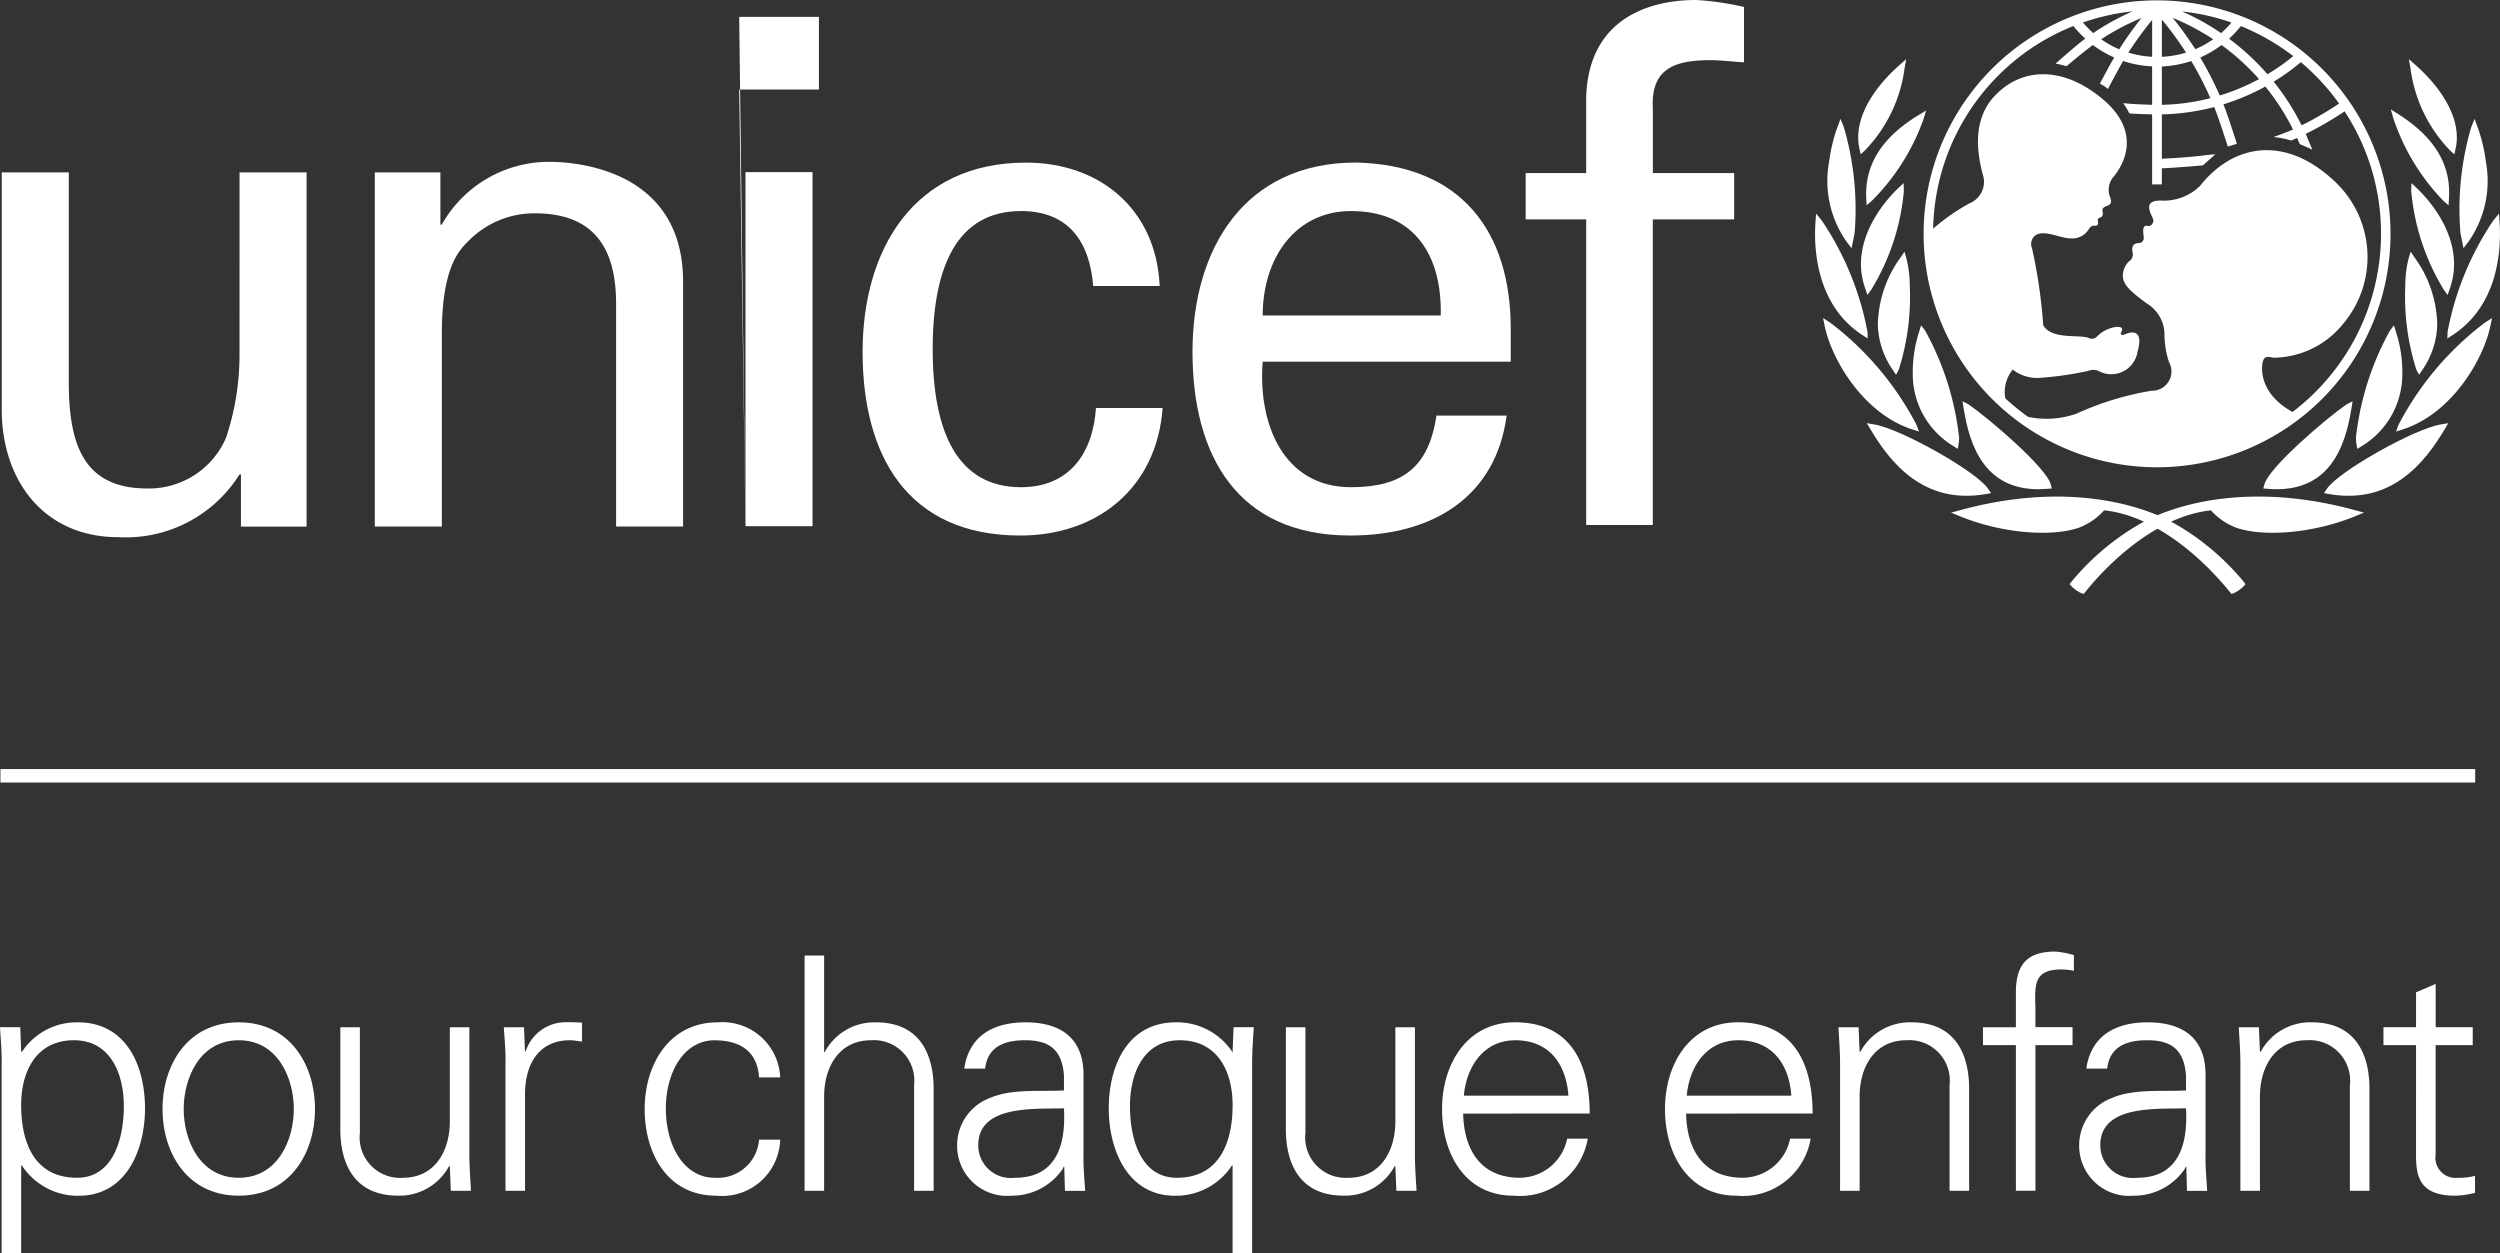 <svg xmlns="http://www.w3.org/2000/svg" width="165.537" height="82.992" viewBox="0 0 165.537 82.992">
  <rect x="0" y="0" width="165.537" height="82.992" fill="#333333" stroke="none"/>
  <g id="Groupe_27410" data-name="Groupe 27410" transform="translate(-725.177 -883.074)">
    <path id="Tracé_189" data-name="Tracé 189" d="M15.123,16.873c-2.058-1.129-2.1-2.693-1.987-3.268s.509-.328.766-.328a5.983,5.983,0,0,0,4.523-2.189,6.862,6.862,0,0,0-.441-9.416c-3.271-3.147-6.749-2.6-8.993.231a3.412,3.412,0,0,1-2.551.971C5,2.822,5.907,3.953,5.907,4.19s-.218.4-.344.367c-.491-.142-.294.58-.294.8a.337.337,0,0,1-.307.331c-.606,0-.438.543-.42.693a.537.537,0,0,1-.239.509,1.319,1.319,0,0,0-.42.948c0,.659.6,1.113,1.609,1.864a2.4,2.4,0,0,1,1.147,1.971,6.011,6.011,0,0,0,.294,1.879,1.28,1.28,0,0,1-1.152,1.914A19.523,19.523,0,0,0,.82,16.981a5.987,5.987,0,0,1-3.208.215A15.434,15.434,0,0,1-3.9,15.968a2.365,2.365,0,0,1,.491-1.906,2.621,2.621,0,0,0,1.879.543,21.922,21.922,0,0,0,3.118-.454.874.874,0,0,1,.677,0,1.758,1.758,0,0,0,2.591-1.276c.491-1.7-.675-1.223-.822-1.15s-.349.055-.276-.089c.218-.433-.108-.388-.291-.4a2.189,2.189,0,0,0-1.294.638A.455.455,0,0,1,1.694,12c-.627-.312-2.5.139-3.084-.877a34.256,34.256,0,0,0-.745-5.108.7.7,0,0,1,.071-.672c.478-.717,1.788.052,2.5.034A1.276,1.276,0,0,0,1.66,4.712c.223-.281.388-.123.509-.2.157-.1.01-.3.063-.409s.121-.055.265-.184-.021-.4.055-.509c.21-.318.782-.066.438-.892a1.342,1.342,0,0,1,.328-1.278c.415-.533,2.011-2.78-.8-5.111C-.167-6.1-2.886-5.916-4.637-4.021s-.874,4.675-.693,5.4a1.543,1.543,0,0,1-.948,1.68,13.483,13.483,0,0,0-2.4,1.675A14.757,14.757,0,0,1,.61-8.686a7.362,7.362,0,0,0,.785.837C.775-7.4-.571-6.192-.571-6.192s.184.026.354.068c.118.029.37.1.37.1S1.34-7.027,1.9-7.428a7,7,0,0,0,1.41.824c-.27.457-.945,1.727-.945,1.727s.157.092.3.186a1.638,1.638,0,0,1,.228.176S3.623-5.9,3.9-6.368a7.137,7.137,0,0,0,1.921.354v2.546c-.362-.01-1.3-.047-1.675-.087l-.239-.024.134.2a4.161,4.161,0,0,1,.247.425l.026.055.063.005c.276.024,1.126.052,1.444.06V1.8h.643V.738C7.408.693,8.193.628,9.141.546L9.183.541l.829-.735-.451.039c-1,.131-1.882.192-2.68.236L6.466.105v-2.94A14.986,14.986,0,0,0,9.934-3.32c.312.764.9,2.62.9,2.62l.6-.189S10.85-2.732,10.543-3.5A15.147,15.147,0,0,0,13.32-4.677a15.421,15.421,0,0,1,1.83,2.84c-.457.21-1.289.5-1.286.5a6.787,6.787,0,0,1,1.171.234l.386-.168c.058.131.173.4.173.4l.832.37-.094-.231s-.276-.659-.341-.811a22.363,22.363,0,0,0,2.575-1.491,14.745,14.745,0,0,1,2.412,8.1,14.818,14.818,0,0,1-5.854,11.8M4.532-9.657A15.977,15.977,0,0,0,1.922-8.218a7.482,7.482,0,0,1-.685-.7,14.646,14.646,0,0,1,3.294-.738m-.89,2.512a6.252,6.252,0,0,1-1.189-.664A15.386,15.386,0,0,1,5.12-9.216,21.777,21.777,0,0,0,3.642-7.145M5.823-9.087v2.439a6.59,6.59,0,0,1-1.575-.278,22.885,22.885,0,0,1,1.575-2.16m.643,3.079a7.192,7.192,0,0,0,1.945-.36,21.949,21.949,0,0,1,1.268,2.46,14.31,14.31,0,0,1-3.213.441Zm0-3.105a21.613,21.613,0,0,1,1.6,2.187,6.461,6.461,0,0,1-1.6.278Zm3.4,1.3a6.313,6.313,0,0,1-1.184.661A23.622,23.622,0,0,0,7.185-9.224,15.517,15.517,0,0,1,9.863-7.809m1.21-1.105a6.372,6.372,0,0,1-.685.7A15.379,15.379,0,0,0,7.8-9.649a14.532,14.532,0,0,1,3.276.735M12.9-5.171a14.213,14.213,0,0,1-2.6,1.087A22.978,22.978,0,0,0,9.007-6.6a6.984,6.984,0,0,0,1.41-.827A15.587,15.587,0,0,1,12.9-5.171M11.7-8.68a14.944,14.944,0,0,1,3.465,1.987,13.741,13.741,0,0,1-1.706,1.2,16.143,16.143,0,0,0-2.544-2.352A7.407,7.407,0,0,0,11.7-8.68m6.5,5.129A21.044,21.044,0,0,1,15.719-2.11,15.957,15.957,0,0,0,13.871-5a14.554,14.554,0,0,0,1.8-1.291A14.823,14.823,0,0,1,18.2-3.551M6.149-10.384A15.458,15.458,0,1,0,21.607,5.074,15.474,15.474,0,0,0,6.149-10.384" transform="translate(861.858 893.482)" fill="#fff"/>
    <path id="Tracé_190" data-name="Tracé 190" d="M1.816.135,1.575.347c-.908.8-2.979,2.922-2.659,5.247,0,.008.031.16.031.16s.1.462.1.462l.286-.262A9.581,9.581,0,0,0,1.947.555l.11-.638Z" transform="translate(849.335 887.073)" fill="#fff"/>
    <path id="Tracé_191" data-name="Tracé 191" d="M.455.172.35.453A10.777,10.777,0,0,0-.2,2.739,7,7,0,0,0,.988,8.068l.147.192.155.2.2-.987A19.348,19.348,0,0,0,.778.448L.558-.106Z" transform="translate(846.489 891.05)" fill="#fff"/>
    <path id="Tracé_192" data-name="Tracé 192" d="M.03.177.009.463C-.1,2.028-.02,5.881,3.1,7.926c0,0,.37.239.37.239l-.016-.438A19.637,19.637,0,0,0,.413.332L.048-.109Z" transform="translate(845.379 897.324)" fill="#fff"/>
    <path id="Tracé_193" data-name="Tracé 193" d="M.034.162.087.428c.457,2.213,2.557,5.8,5.8,6.843l.444.142-.16-.436A20.164,20.164,0,0,0,.43.186L-.021-.1Z" transform="translate(845.912 904.236)" fill="#fff"/>
    <path id="Tracé_194" data-name="Tracé 194" d="M2.3.1,2.047.251C-.368,1.726-1.5,3.511-1.413,5.716l.024.5.349-.294A14.477,14.477,0,0,0,2.382.513l.176-.572Z" transform="translate(850.16 890.448)" fill="#fff"/>
    <path id="Tracé_195" data-name="Tracé 195" d="M1.635.107,1.451.28C.832.868-1.169,3-1,5.63A4.937,4.937,0,0,0-.72,6.924l.139.42.26-.362A15.031,15.031,0,0,0,1.834.435l-.021-.5Z" transform="translate(849.409 895.262)" fill="#fff"/>
    <path id="Tracé_196" data-name="Tracé 196" d="M1.008.125l-.136.2A7.779,7.779,0,0,0-.619,4.779,5.5,5.5,0,0,0,.376,7.761l.21.315.178-.333a15.983,15.983,0,0,0,.73-5.578A7.35,7.35,0,0,0,1.276.388L1.145-.077Z" transform="translate(850.138 899.815)" fill="#fff"/>
    <path id="Tracé_197" data-name="Tracé 197" d="M.3.128.239.341A8.7,8.7,0,0,0-.183,3.165,5.552,5.552,0,0,0,2.51,7.917L2.8,8.1l.063-.394c0-.008.026-.315.026-.315A18.9,18.9,0,0,0,.636.27L.368-.079Z" transform="translate(852.014 904.697)" fill="#fff"/>
    <path id="Tracé_198" data-name="Tracé 198" d="M.265.11m-.3.034.126.21C1.388,2.533,3.6,5.347,7.722,4.625l.346-.06-.2-.291C7.1,3.129,2.092.3.32.013L-.163-.068Z" transform="translate(848.949 911.163)" fill="#fff"/>
    <path id="Tracé_199" data-name="Tracé 199" d="M.4.548h0L-.247.724.375.979C3,2.052,6.292,2.37,8.2,1.727A4.263,4.263,0,0,0,9.883.572c3.357.346,6.5,3.139,8.337,5.42l.1.113.139-.045a2.12,2.12,0,0,0,.659-.459l.129-.139-.115-.155a16.629,16.629,0,0,0-5.04-4.113C11.395-.118,6.638-1.145.4.548" transform="translate(854.616 916.294)" fill="#fff"/>
    <path id="Tracé_200" data-name="Tracé 200" d="M.021.136l.037.22c.394,2.473,1.4,5.717,5.573,5.357L5.9,5.693l-.066-.262C5.549,4.307,1.722,1.042.386.123l-.4-.207Z" transform="translate(855.136 909.727)" fill="#fff"/>
    <path id="Tracé_201" data-name="Tracé 201" d="M0,0,.11.638a9.589,9.589,0,0,0,2.609,5.4l.291.265s.1-.459.1-.462.031-.155.031-.163C3.462,3.352,1.391,1.234.486.43L.244.218Z" transform="translate(884.681 886.991)" fill="#fff"/>
    <path id="Tracé_202" data-name="Tracé 202" d="M.622,0,.4.554A19.286,19.286,0,0,0-.31,7.576l.2.984.155-.2.147-.192A6.981,6.981,0,0,0,1.373,2.845,10.611,10.611,0,0,0,.829.559L.724.278Z" transform="translate(888.407 890.946)" fill="#fff"/>
    <path id="Tracé_203" data-name="Tracé 203" d="M2.117,0,1.752.444a19.6,19.6,0,0,0-3.04,7.394l-.016.436s.365-.236.365-.239c3.124-2.045,3.2-5.9,3.095-7.46L2.133.286Z" transform="translate(888.531 897.214)" fill="#fff"/>
    <path id="Tracé_204" data-name="Tracé 204" d="M3.934,0,3.48.289A20.162,20.162,0,0,0-2.261,7.077l-.16.438.446-.144C1.267,6.331,3.367,2.743,3.824.528L3.881.262Z" transform="translate(886.251 904.135)" fill="#fff"/>
    <path id="Tracé_205" data-name="Tracé 205" d="M0,0,.165.575A14.412,14.412,0,0,0,3.481,6.056l.346.3.029-.5C3.987,3.651,2.89,1.84.5.32L.249.16Z" transform="translate(883.481 890.313)" fill="#fff"/>
    <path id="Tracé_206" data-name="Tracé 206" d="M.013,0-.005.5A15.062,15.062,0,0,0,2.147,7.048l.26.362.144-.42A4.939,4.939,0,0,0,2.822,5.7C3,3.063,1,.934.378.346L.2.173Z" transform="translate(884.839 895.197)" fill="#fff"/>
    <path id="Tracé_207" data-name="Tracé 207" d="M.222,0,.083.465A7.345,7.345,0,0,0-.132,2.239,16.01,16.01,0,0,0,.6,7.82l.178.333.213-.315a5.512,5.512,0,0,0,.99-2.982A7.769,7.769,0,0,0,.49.4L.356.2Z" transform="translate(884.576 899.738)" fill="#fff"/>
    <path id="Tracé_208" data-name="Tracé 208" d="M1.558,0,1.293.352A18.831,18.831,0,0,0-.959,7.473s.024.3.024.312l.066.394L-.578,8A5.551,5.551,0,0,0,2.115,3.247,8.638,8.638,0,0,0,1.69.42L1.624.207Z" transform="translate(882.131 904.618)" fill="#fff"/>
    <path id="Tracé_209" data-name="Tracé 209" d="M4.829.11m.428-.178L4.774.013C3,.3-2.009,3.129-2.778,4.274l-.194.291.341.06C1.5,5.347,3.706,2.533,5.005.355l.126-.21Z" transform="translate(882.032 911.163)" fill="#fff"/>
    <path id="Tracé_210" data-name="Tracé 210" d="M3.19.948A16.568,16.568,0,0,0-1.848,5.061l-.115.152.129.142a2.152,2.152,0,0,0,.656.459l.142.045.1-.113C.893,3.465,4.038.672,7.395.326A4.28,4.28,0,0,0,9.083,1.481c1.906.643,5.195.323,7.822-.751l.622-.255L16.879.3c-6.239-1.693-11-.667-13.689.646" transform="translate(864.18 916.541)" fill="#fff"/>
    <path id="Tracé_211" data-name="Tracé 211" d="M3.659,0l-.4.207c-1.336.919-5.163,4.187-5.444,5.31l-.066.26.265.021c4.176.36,5.182-2.885,5.575-5.357L3.625.22Z" transform="translate(877.294 909.642)" fill="#fff"/>
    <path id="Tracé_212" data-name="Tracé 212" d="M30.024-34.21h4.439v23.448H30.024Zm0,23.448-.417-33.728h5.279v4.814H29.607Z" transform="translate(744.516 928.68)" fill="#fff"/>
    <path id="Tracé_213" data-name="Tracé 213" d="M9.746,0h4.439V23.451H9.838V19.994H9.746a8.888,8.888,0,0,1-8.038,4.158C-3.195,24.152-6,20.414-6,15.7V0h4.439V13.875c0,4.066.934,7.053,5.184,7.053a5.559,5.559,0,0,0,5.231-3.363,17.388,17.388,0,0,0,.89-5.512Z" transform="translate(731.293 894.49)" fill="#fff"/>
    <path id="Tracé_214" data-name="Tracé 214" d="M2.689,2.572h.094a8.133,8.133,0,0,1,7.1-4.155c1.633,0,8.875.42,8.875,7.94V22.566H14.323V7.806c0-3.877-1.635-5.98-5.373-5.98a6.1,6.1,0,0,0-4.3,1.73C4,4.208,2.784,5.237,2.784,9.814V22.566H-1.655V-.882H2.689Z" transform="translate(751.649 895.373)" fill="#fff"/>
    <path id="Tracé_215" data-name="Tracé 215" d="M9.452,5.058C9.219,2.132,7.83.095,4.672.095c-4.221,0-5.848,3.659-5.848,9.14S.451,18.38,4.672,18.38c2.922,0,4.73-1.9,4.961-5.245h4.415c-.375,5.245-4.271,8.444-9.426,8.444-7.468,0-10.439-5.287-10.439-12.159C-5.817,2.591-2.386-3.113,5-3.113c4.919,0,8.631,3.113,8.854,8.171Z" transform="translate(788.111 896.954)" fill="#fff"/>
    <path id="Tracé_216" data-name="Tracé 216" d="M10.175,6.267C10.267,2.369,8.5-.647,4.232-.647c-3.672,0-5.846,3.1-5.846,6.914ZM-1.613,9.325c-.325,4.087,1.347,8.313,5.846,8.313,3.433,0,5.15-1.344,5.659-4.741h4.646c-.7,5.3-4.785,7.94-10.35,7.94-7.473,0-10.45-5.287-10.45-12.159,0-6.833,3.444-12.537,10.82-12.537C11.519-3.71,14.811.692,14.811,7.152V9.325Z" transform="translate(810.4 897.696)" fill="#fff"/>
    <path id="Tracé_217" data-name="Tracé 217" d="M2.481,21.52V1.285H-1.527V-1.784H2.481V-6.792c.144-5.105,3.99-6.452,7.287-6.452a18.845,18.845,0,0,1,3.163.462v3.664c-.751-.039-1.491-.142-2.236-.142-2.5,0-3.94.659-3.8,3.205v4.271h5.384V1.285H6.891V21.52Z" transform="translate(827.725 896.318)" fill="#fff"/>
    <path id="Tracé_218" data-name="Tracé 218" d="M10.971-25.514H174.837v.892H10.971Z" transform="translate(714.234 959.512)" fill="#fff"/>
    <path id="Tracé_219" data-name="Tracé 219" d="M3.152,6.371c2.481,0,3.108-2.74,3.108-4.746,0-2.074-.843-4.36-3.3-4.36-2.525,0-3.5,2.092-3.5,4.294,0,2.46.864,4.811,3.691,4.811M-.538,11.377H-1.832V-1.16C-1.811-2-1.9-2.863-1.94-3.6H-.6L-.538-2l.045.045A4.33,4.33,0,0,1,3.218-3.921c3.216,0,4.444,2.89,4.444,5.7,0,2.719-1.228,5.783-4.381,5.783A4.423,4.423,0,0,1-.494,5.55H-.538Z" transform="translate(727.117 954.689)" fill="#fff"/>
    <path id="Tracé_220" data-name="Tracé 220" d="M3.126.734C.515.734-.52,3.281-.52,5.289S.515,9.84,3.126,9.84,6.772,7.294,6.772,5.289,5.738.734,3.126.734m5.05,4.554c0,2.848-1.6,5.738-5.05,5.738s-5.05-2.89-5.05-5.738,1.6-5.741,5.05-5.741,5.05,2.89,5.05,5.741" transform="translate(737.86 951.22)" fill="#fff"/>
    <path id="Tracé_221" data-name="Tracé 221" d="M4.488,0H5.782V8.394c0,.84.066,1.7.108,2.436H4.554l-.066-1.6-.045-.042a3.725,3.725,0,0,1-3.386,1.963c-3.538,0-3.819-3.129-3.819-4.381V0h1.294V6.99A2.68,2.68,0,0,0,1.38,9.969c2.137,0,3.108-1.793,3.108-3.735Z" transform="translate(750.474 951.092)" fill="#fff"/>
    <path id="Tracé_222" data-name="Tracé 222" d="M.869,6.911H-.425V-1.483c.021-.84-.066-1.7-.11-2.436H.8l.066,1.6H.911A2.792,2.792,0,0,1,3.35-4.245c.433-.021.864,0,1.294.021v1.252c-.257-.021-.538-.087-.8-.087C1.927-3.058.911-1.675.869.4Z" transform="translate(759.073 955.012)" fill="#fff"/>
    <path id="Tracé_223" data-name="Tracé 223" d="M4.688,2.257C4.58.6,3.522-.2,1.732-.2-.255-.2-1.483,1.869-1.483,4.328-1.483,6.811-.255,8.9,1.732,8.9A2.739,2.739,0,0,0,4.688,6.378h1.4A3.848,3.848,0,0,1,1.861,10.09c-3.237,0-4.746-2.782-4.746-5.741,0-2.935,1.617-5.738,4.832-5.738A3.828,3.828,0,0,1,6.09,2.257Z" transform="translate(770.749 952.157)" fill="#fff"/>
    <path id="Tracé_224" data-name="Tracé 224" d="M.8,3.953H.843A3.724,3.724,0,0,1,4.232,1.99c3.538,0,3.819,3.129,3.819,4.381v6.775H6.757V6.153A2.678,2.678,0,0,0,3.909,3.176C1.772,3.176.8,4.967.8,6.909v6.237H-.493V-2.433H.8Z" transform="translate(778.946 948.778)" fill="#fff"/>
    <path id="Tracé_225" data-name="Tracé 225" d="M2.377,6.371c2.827,0,3.365-2.331,3.237-4.6C3.779,1.841-.061,1.494-.061,4.214A2.162,2.162,0,0,0,2.377,6.371M5.614-.4C5.485-2.173,4.577-2.735,3.047-2.735c-1.36,0-2.483.409-2.654,1.877H-.988C-.665-3.078,1-3.921,3.068-3.921c2.394,0,3.885,1.1,3.84,3.583V4.8c-.021.84.066,1.7.108,2.439H5.679l-.045-1.6H5.593l-.066.152A4.064,4.064,0,0,1,2.141,7.558a3.309,3.309,0,0,1-3.6-3.344A3.343,3.343,0,0,1,.716,1.085C2.162.46,4.039.675,5.614.589Z" transform="translate(790.013 954.689)" fill="#fff"/>
    <path id="Tracé_226" data-name="Tracé 226" d="M2.912.734c-2.46,0-3.3,2.286-3.3,4.36C-.39,7.1.237,9.84,2.718,9.84c2.827,0,3.691-2.352,3.691-4.811,0-2.2-.971-4.294-3.5-4.294M6.471-.129H7.81C7.768.606,7.7,1.467,7.7,2.309V14.825H6.408v-5.8H6.364a4.427,4.427,0,0,1-3.775,2.005c-3.15,0-4.381-3.063-4.381-5.783,0-2.806,1.231-5.7,4.444-5.7A4.4,4.4,0,0,1,6.364,1.467v.066h.045V1.467Z" transform="translate(800.385 951.22)" fill="#fff"/>
    <path id="Tracé_227" data-name="Tracé 227" d="M4.488,0H5.782V8.394c0,.84.066,1.7.108,2.436H4.554l-.066-1.6-.042-.042a3.729,3.729,0,0,1-3.389,1.963c-3.538,0-3.819-3.129-3.819-4.381V0h1.294V6.99A2.68,2.68,0,0,0,1.38,9.969c2.137,0,3.108-1.793,3.108-3.735Z" transform="translate(813.083 951.092)" fill="#fff"/>
    <path id="Tracé_228" data-name="Tracé 228" d="M5.182,3.006C5.032.914,3.909-.661,1.664-.661c-2.113,0-3.237,1.769-3.407,3.667ZM-1.787,4.193c.045,2.31,1.1,4.25,3.754,4.25A3.225,3.225,0,0,0,5.1,5.854h1.36a4.548,4.548,0,0,1-4.9,3.777c-3.237,0-4.746-2.785-4.746-5.741,0-2.935,1.617-5.741,4.832-5.741,3.625,0,4.943,2.656,4.943,6.043Z" transform="translate(823.848 952.616)" fill="#fff"/>
    <path id="Tracé_229" data-name="Tracé 229" d="M5.182,3.006C5.032.914,3.909-.661,1.664-.661c-2.113,0-3.237,1.769-3.41,3.667ZM-1.787,4.193c.042,2.31,1.1,4.25,3.754,4.25A3.225,3.225,0,0,0,5.1,5.854h1.36a4.548,4.548,0,0,1-4.9,3.777c-3.237,0-4.746-2.785-4.746-5.741,0-2.935,1.617-5.741,4.832-5.741,3.625,0,4.943,2.656,4.943,6.043Z" transform="translate(838.609 952.616)" fill="#fff"/>
    <path id="Tracé_230" data-name="Tracé 230" d="M.868,6.906H-.426V-1.489c0-.84-.066-1.7-.108-2.436H.8l.066,1.6.042.042A3.731,3.731,0,0,1,4.3-4.25c3.538,0,3.819,3.129,3.819,4.381V6.906H6.824V-.084A2.68,2.68,0,0,0,3.976-3.064C1.839-3.064.868-1.271.868.669Z" transform="translate(847.443 955.017)" fill="#fff"/>
    <path id="Tracé_231" data-name="Tracé 231" d="M1.349,9.8V.161H-.83V-1.026H1.349v-2.31c0-1.856.756-2.7,2.612-2.7A5.88,5.88,0,0,1,5.189-5.8v1.034a5.117,5.117,0,0,0-.8-.087c-1.769,0-1.811.887-1.748,2.441v1.381H5.1V.161H2.643V9.8Z" transform="translate(857.31 952.118)" fill="#fff"/>
    <path id="Tracé_232" data-name="Tracé 232" d="M2.377,6.371c2.827,0,3.365-2.331,3.237-4.6C3.782,1.841-.061,1.494-.061,4.214A2.163,2.163,0,0,0,2.377,6.371M5.614-.4C5.485-2.173,4.577-2.735,3.047-2.735c-1.36,0-2.481.409-2.654,1.877H-.988C-.665-3.078,1-3.921,3.068-3.921c2.4,0,3.885,1.1,3.84,3.583V4.8c-.021.84.066,1.7.108,2.439H5.679l-.045-1.6H5.593l-.066.152A4.064,4.064,0,0,1,2.141,7.558a3.309,3.309,0,0,1-3.6-3.344A3.343,3.343,0,0,1,.716,1.085C2.162.46,4.039.675,5.614.589Z" transform="translate(864.309 954.689)" fill="#fff"/>
    <path id="Tracé_233" data-name="Tracé 233" d="M.868,6.906H-.426V-1.489c0-.84-.066-1.7-.108-2.436H.8l.066,1.6.042.042A3.729,3.729,0,0,1,4.3-4.25c3.538,0,3.819,3.129,3.819,4.381V6.906H6.824V-.084A2.68,2.68,0,0,0,3.976-3.064C1.839-3.064.868-1.271.868.669Z" transform="translate(873.95 955.017)" fill="#fff"/>
    <path id="Tracé_234" data-name="Tracé 234" d="M1.336,2.511H-.822V1.324H1.336V-.986l1.3-.559V1.324H5.089V2.511H2.632v7.25a1.337,1.337,0,0,0,1.488,1.533,3.828,3.828,0,0,0,1.121-.131v1.123a5.4,5.4,0,0,1-1.315.194c-2.743,0-2.591-1.748-2.591-3.216Z" transform="translate(883.819 949.767)" fill="#fff"/>
  </g>
</svg>
